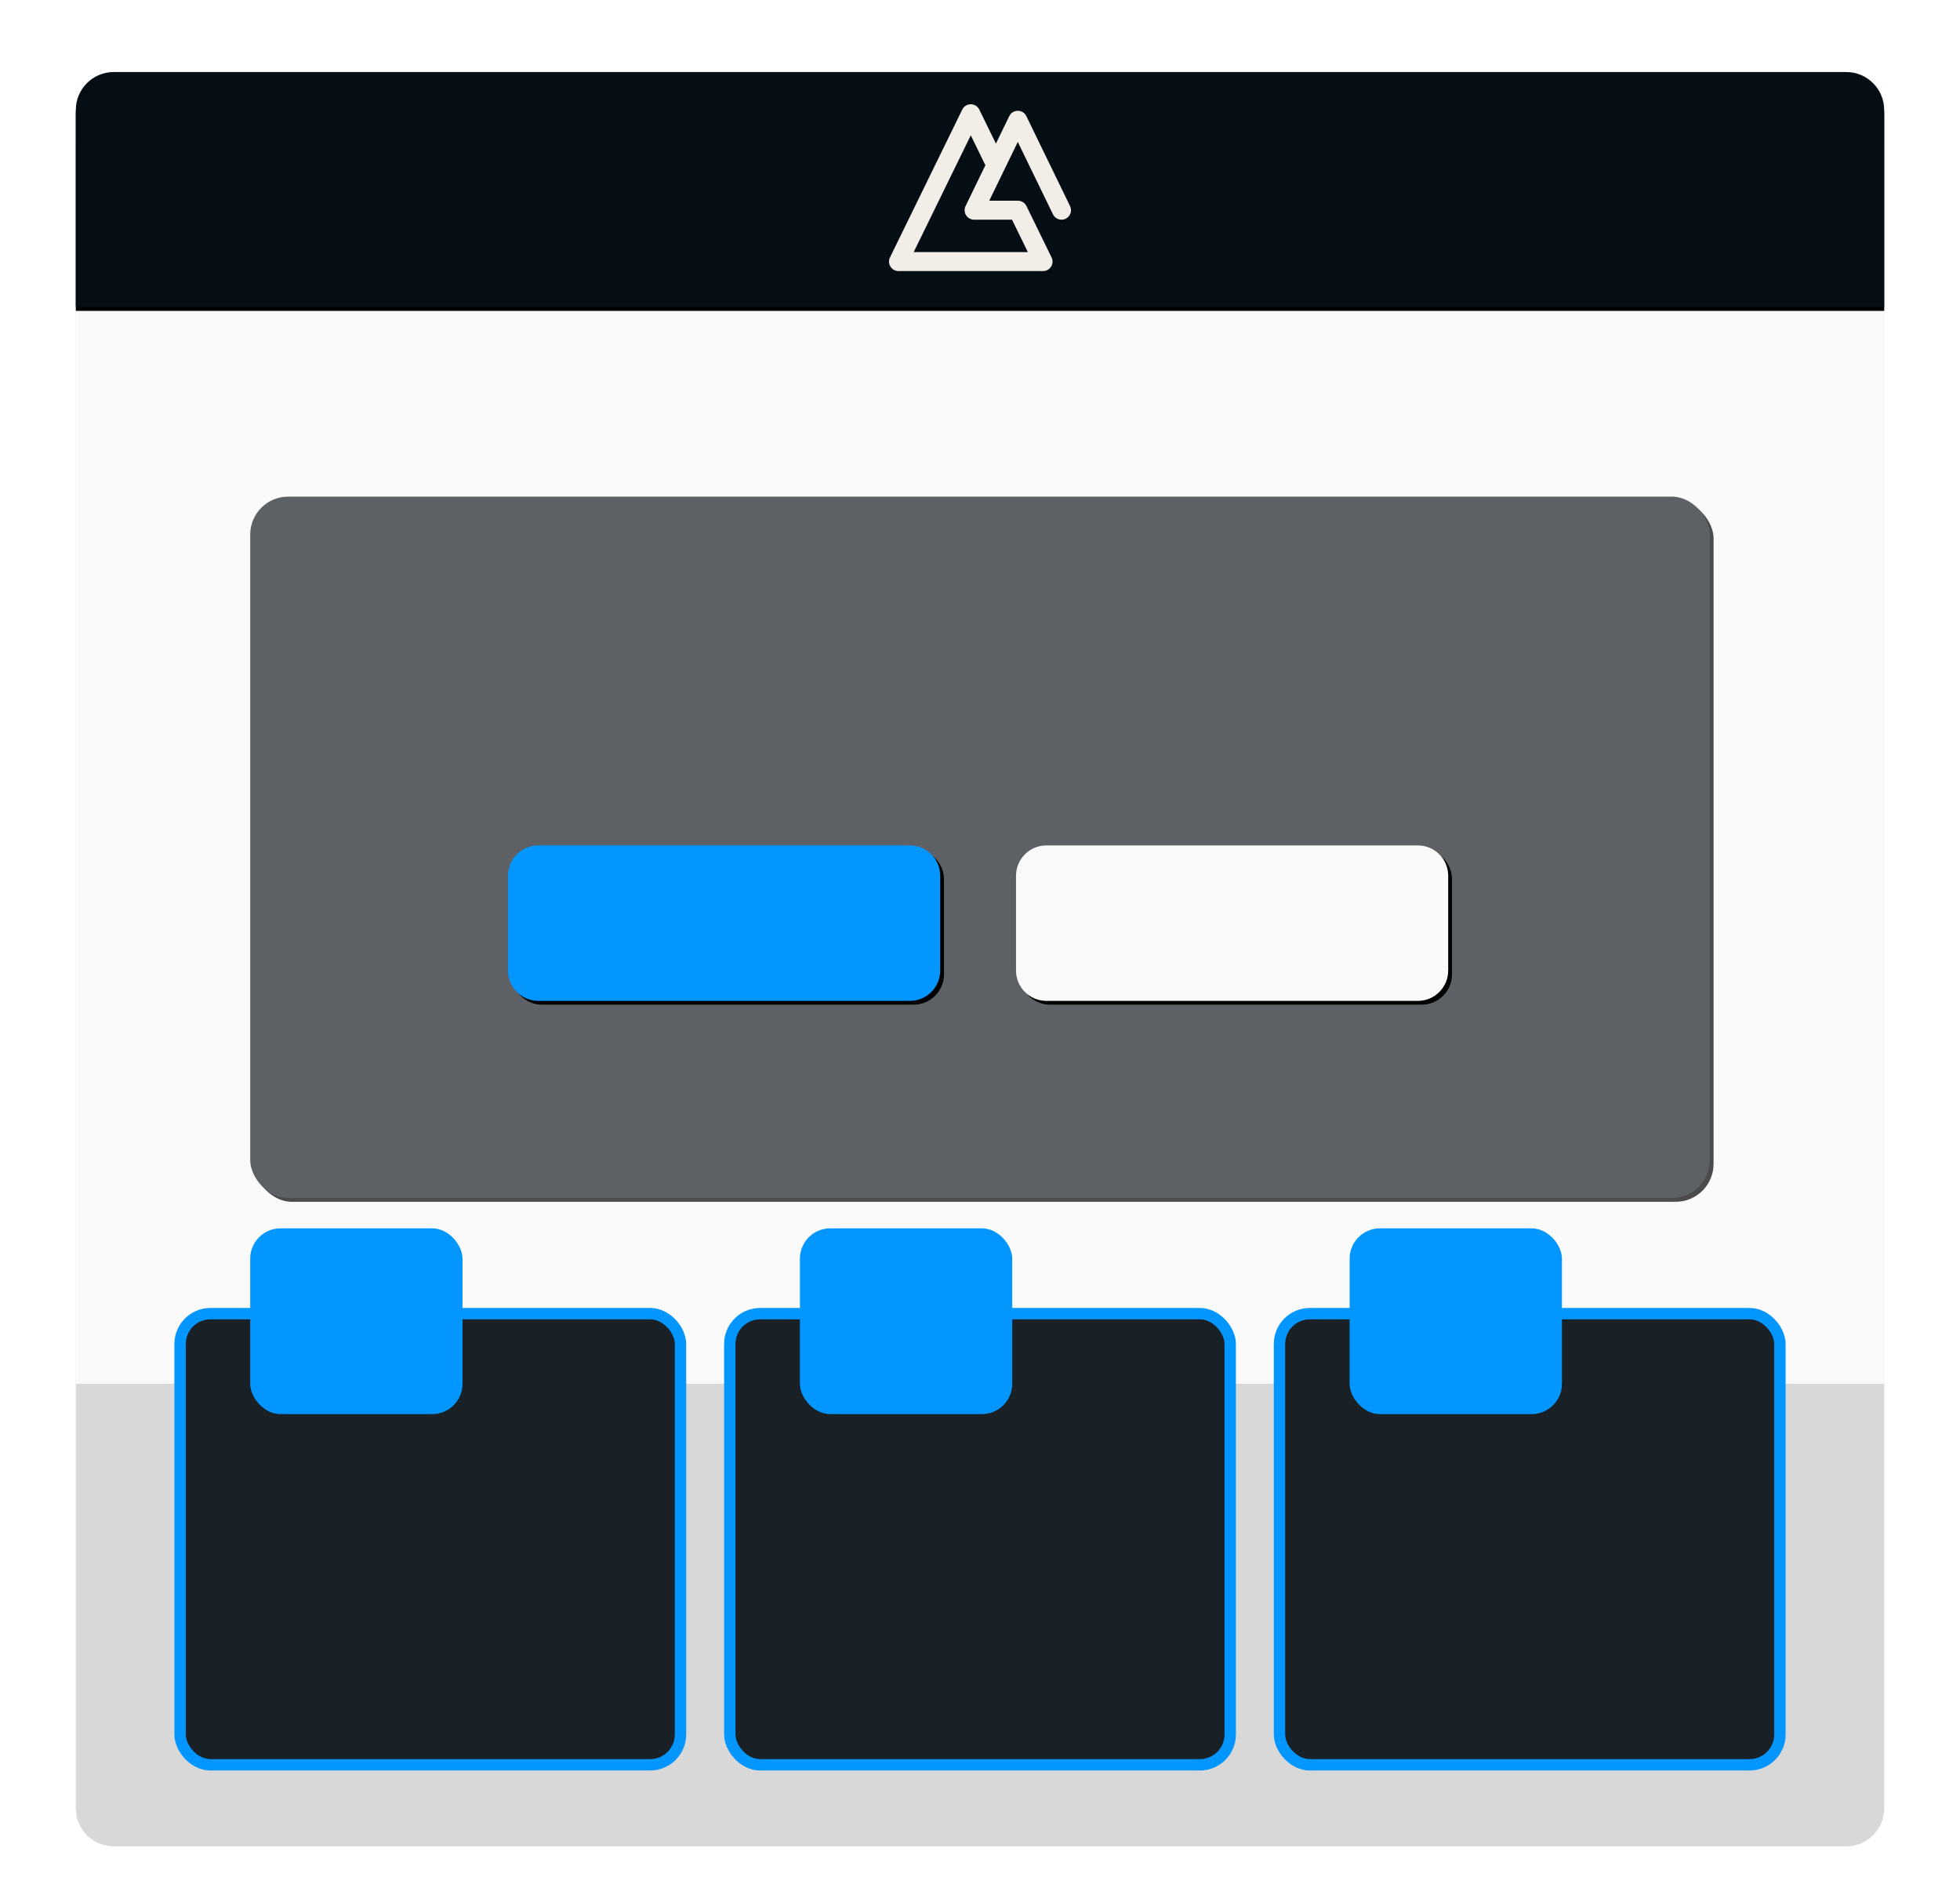 <?xml version="1.0" encoding="UTF-8"?>
<svg width="517px" height="497px" viewBox="0 0 517 497" version="1.1" xmlns="http://www.w3.org/2000/svg" xmlns:xlink="http://www.w3.org/1999/xlink">
    <title>Illustration</title>
    <defs>
        <filter x="-5.0%" y="-4.9%" width="110.9%" height="108.8%" filterUnits="objectBoundingBox" id="filter-1">
            <feOffset dx="2" dy="2" in="SourceAlpha" result="shadowOffsetOuter1"></feOffset>
            <feGaussianBlur stdDeviation="5" in="shadowOffsetOuter1" result="shadowBlurOuter1"></feGaussianBlur>
            <feColorMatrix values="0 0 0 0 0   0 0 0 0 0   0 0 0 0 0  0 0 0 0.5 0" type="matrix" in="shadowBlurOuter1" result="shadowMatrixOuter1"></feColorMatrix>
            <feMerge>
                <feMergeNode in="shadowMatrixOuter1"></feMergeNode>
                <feMergeNode in="SourceGraphic"></feMergeNode>
            </feMerge>
        </filter>
        <rect id="path-2" x="0" y="0" width="385" height="185" rx="10"></rect>
        <filter x="-3.8%" y="-7.8%" width="108.1%" height="116.8%" filterUnits="objectBoundingBox" id="filter-3">
            <feOffset dx="1" dy="1" in="SourceAlpha" result="shadowOffsetOuter1"></feOffset>
            <feGaussianBlur stdDeviation="5" in="shadowOffsetOuter1" result="shadowBlurOuter1"></feGaussianBlur>
            <feColorMatrix values="0 0 0 0 0   0 0 0 0 0   0 0 0 0 0  0 0 0 0.5 0" type="matrix" in="shadowBlurOuter1"></feColorMatrix>
        </filter>
        <path d="M8,0 L106,0 C110.418,-8.11624501e-16 114,3.582 114,8 L114,33 C114,37.418 110.418,41 106,41 L68.713,41 L8,41 C3.582,41 2.705415e-16,37.418 0,33 L0,8 C-5.41083001e-16,3.582 3.582,5.41083001e-16 8,0 Z" id="path-4"></path>
        <filter x="-7.5%" y="-20.7%" width="116.7%" height="146.3%" filterUnits="objectBoundingBox" id="filter-5">
            <feOffset dx="1" dy="1" in="SourceAlpha" result="shadowOffsetOuter1"></feOffset>
            <feGaussianBlur stdDeviation="3" in="shadowOffsetOuter1" result="shadowBlurOuter1"></feGaussianBlur>
            <feColorMatrix values="0 0 0 0 0   0 0 0 0 0   0 0 0 0 0  0 0 0 0.33 0" type="matrix" in="shadowBlurOuter1"></feColorMatrix>
        </filter>
        <path d="M8,0 L106,0 C110.418,-8.11624501e-16 114,3.582 114,8 L114,33 C114,37.418 110.418,41 106,41 L68.713,41 L8,41 C3.582,41 2.705415e-16,37.418 0,33 L0,8 C-5.41083001e-16,3.582 3.582,5.41083001e-16 8,0 Z" id="path-6"></path>
        <filter x="-7.5%" y="-20.7%" width="116.7%" height="146.3%" filterUnits="objectBoundingBox" id="filter-7">
            <feOffset dx="1" dy="1" in="SourceAlpha" result="shadowOffsetOuter1"></feOffset>
            <feGaussianBlur stdDeviation="3" in="shadowOffsetOuter1" result="shadowBlurOuter1"></feGaussianBlur>
            <feColorMatrix values="0 0 0 0 0   0 0 0 0 0   0 0 0 0 0  0 0 0 0.33 0" type="matrix" in="shadowBlurOuter1"></feColorMatrix>
        </filter>
        <rect id="path-8" x="0" y="24" width="129" height="116" rx="8"></rect>
        <filter x="-10.9%" y="-12.1%" width="124.8%" height="127.6%" filterUnits="objectBoundingBox" id="filter-9">
            <feMorphology radius="3" operator="dilate" in="SourceAlpha" result="shadowSpreadOuter1"></feMorphology>
            <feOffset dx="2" dy="2" in="shadowSpreadOuter1" result="shadowOffsetOuter1"></feOffset>
            <feGaussianBlur stdDeviation="4" in="shadowOffsetOuter1" result="shadowBlurOuter1"></feGaussianBlur>
            <feComposite in="shadowBlurOuter1" in2="SourceAlpha" operator="out" result="shadowBlurOuter1"></feComposite>
            <feColorMatrix values="0 0 0 0 0   0 0 0 0 0   0 0 0 0 0  0 0 0 0.5 0" type="matrix" in="shadowBlurOuter1"></feColorMatrix>
        </filter>
        <rect id="path-10" x="0" y="24" width="129" height="116" rx="8"></rect>
        <filter x="-10.9%" y="-12.1%" width="124.8%" height="127.6%" filterUnits="objectBoundingBox" id="filter-11">
            <feMorphology radius="3" operator="dilate" in="SourceAlpha" result="shadowSpreadOuter1"></feMorphology>
            <feOffset dx="2" dy="2" in="shadowSpreadOuter1" result="shadowOffsetOuter1"></feOffset>
            <feGaussianBlur stdDeviation="4" in="shadowOffsetOuter1" result="shadowBlurOuter1"></feGaussianBlur>
            <feComposite in="shadowBlurOuter1" in2="SourceAlpha" operator="out" result="shadowBlurOuter1"></feComposite>
            <feColorMatrix values="0 0 0 0 0   0 0 0 0 0   0 0 0 0 0  0 0 0 0.5 0" type="matrix" in="shadowBlurOuter1"></feColorMatrix>
        </filter>
        <rect id="path-12" x="0" y="24" width="129" height="116" rx="8"></rect>
        <filter x="-10.9%" y="-12.1%" width="124.8%" height="127.6%" filterUnits="objectBoundingBox" id="filter-13">
            <feMorphology radius="3" operator="dilate" in="SourceAlpha" result="shadowSpreadOuter1"></feMorphology>
            <feOffset dx="2" dy="2" in="shadowSpreadOuter1" result="shadowOffsetOuter1"></feOffset>
            <feGaussianBlur stdDeviation="4" in="shadowOffsetOuter1" result="shadowBlurOuter1"></feGaussianBlur>
            <feComposite in="shadowBlurOuter1" in2="SourceAlpha" operator="out" result="shadowBlurOuter1"></feComposite>
            <feColorMatrix values="0 0 0 0 0   0 0 0 0 0   0 0 0 0 0  0 0 0 0.5 0" type="matrix" in="shadowBlurOuter1"></feColorMatrix>
        </filter>
        <path d="M10,0 L467,0 C472.523,-1.01453063e-15 477,4.477 477,10 L477,62 L477,62 L0,62 L0,10 C-6.76353751e-16,4.477 4.477,6.76353751e-16 10,0 Z" id="path-14"></path>
        <filter x="-3.2%" y="-23.4%" width="106.5%" height="150.0%" filterUnits="objectBoundingBox" id="filter-15">
            <feOffset dx="0" dy="1" in="SourceAlpha" result="shadowOffsetOuter1"></feOffset>
            <feGaussianBlur stdDeviation="5" in="shadowOffsetOuter1" result="shadowBlurOuter1"></feGaussianBlur>
            <feColorMatrix values="0 0 0 0 0   0 0 0 0 0   0 0 0 0 0  0 0 0 0.5 0" type="matrix" in="shadowBlurOuter1"></feColorMatrix>
        </filter>
    </defs>
    <g id="Main-Page" stroke="none" stroke-width="1" fill="none" fill-rule="evenodd">
        <g id="Desktop" transform="translate(-85, -5640)">
            <g id="About-Us" transform="translate(102, 5618)">
                <g id="About-#1" transform="translate(1, 0)">
                    <g id="Illustration" filter="url(#filter-1)" transform="translate(0, 39)">
                        <path d="M10,9 L467,9 C472.523,9 477,13.477 477,19 L477,458 C477,463.523 472.523,468 467,468 L10,468 C4.477,468 3.38176876e-16,463.523 0,458 L0,19 C-6.76353751e-16,13.477 4.477,9 10,9 Z" id="Background" fill="#D8D8D8" fill-rule="nonzero"></path>
                        <g id="Hero" transform="translate(0, 62)">
                            <rect id="Background" fill="#FAFAFA" x="0" y="0" width="477" height="284"></rect>
                            <g id="Overlay" transform="translate(46, 50)">
                                <g id="Background" opacity="0.7" fill-rule="nonzero">
                                    <use fill="black" fill-opacity="1" filter="url(#filter-3)" xlink:href="#path-2"></use>
                                    <use fill="#192026" xlink:href="#path-2"></use>
                                </g>
                                <g id="Buttons" transform="translate(68, 92)">
                                    <g id="Background" transform="translate(134, 0)">
                                        <use fill="black" fill-opacity="1" filter="url(#filter-5)" xlink:href="#path-4"></use>
                                        <use fill="#FAFAFA" fill-rule="evenodd" xlink:href="#path-4"></use>
                                    </g>
                                    <g id="Background">
                                        <use fill="black" fill-opacity="1" filter="url(#filter-7)" xlink:href="#path-6"></use>
                                        <use fill="#0496FF" fill-rule="evenodd" xlink:href="#path-6"></use>
                                    </g>
                                </g>
                            </g>
                        </g>
                        <g id="Testimonials" transform="translate(29, 305)">
                            <g id="Testimonial-#3" transform="translate(290, 0)">
                                <g id="Background">
                                    <use fill="black" fill-opacity="1" filter="url(#filter-9)" xlink:href="#path-8"></use>
                                    <rect stroke="#0496FF" stroke-width="3" fill="#192026" fill-rule="evenodd" x="-1.5" y="22.5" width="132" height="119" rx="8"></rect>
                                </g>
                                <rect id="Icon-background" fill="#0496FF" x="17" y="0" width="56" height="49" rx="8"></rect>
                            </g>
                            <g id="Testimonial-#2" transform="translate(145, 0)">
                                <g id="Background">
                                    <use fill="black" fill-opacity="1" filter="url(#filter-11)" xlink:href="#path-10"></use>
                                    <rect stroke="#0496FF" stroke-width="3" fill="#192026" fill-rule="evenodd" x="-1.5" y="22.5" width="132" height="119" rx="8"></rect>
                                </g>
                                <rect id="Icon-background" fill="#0496FF" x="17" y="0" width="56" height="49" rx="8"></rect>
                            </g>
                            <g id="Testimonial-#1">
                                <g id="Background">
                                    <use fill="black" fill-opacity="1" filter="url(#filter-13)" xlink:href="#path-12"></use>
                                    <rect stroke="#0496FF" stroke-width="3" fill="#192026" fill-rule="evenodd" x="-1.5" y="22.5" width="132" height="119" rx="8"></rect>
                                </g>
                                <rect id="Icon-background" fill="#0496FF" x="17" y="0" width="56" height="49" rx="8"></rect>
                            </g>
                        </g>
                        <g id="Navbar">
                            <g id="Background" fill-rule="nonzero">
                                <use fill="black" fill-opacity="1" filter="url(#filter-15)" xlink:href="#path-14"></use>
                                <use fill="#050E15" xlink:href="#path-14"></use>
                            </g>
                            <g id="Logo" transform="translate(217, 11)" stroke="#F1EEE7" stroke-linecap="round" stroke-linejoin="round" stroke-width="5">
                                <path d="M19.941,25.444 L19.941,25.444 L31.47,1.718 L43,25.444 M19.066,0 L0,39 L38.132,39 L31.505,25.444 L19.941,25.444 L25.705,13.581 L19.066,0 Z" id="SVG"></path>
                            </g>
                        </g>
                    </g>
                </g>
            </g>
        </g>
    </g>
</svg>